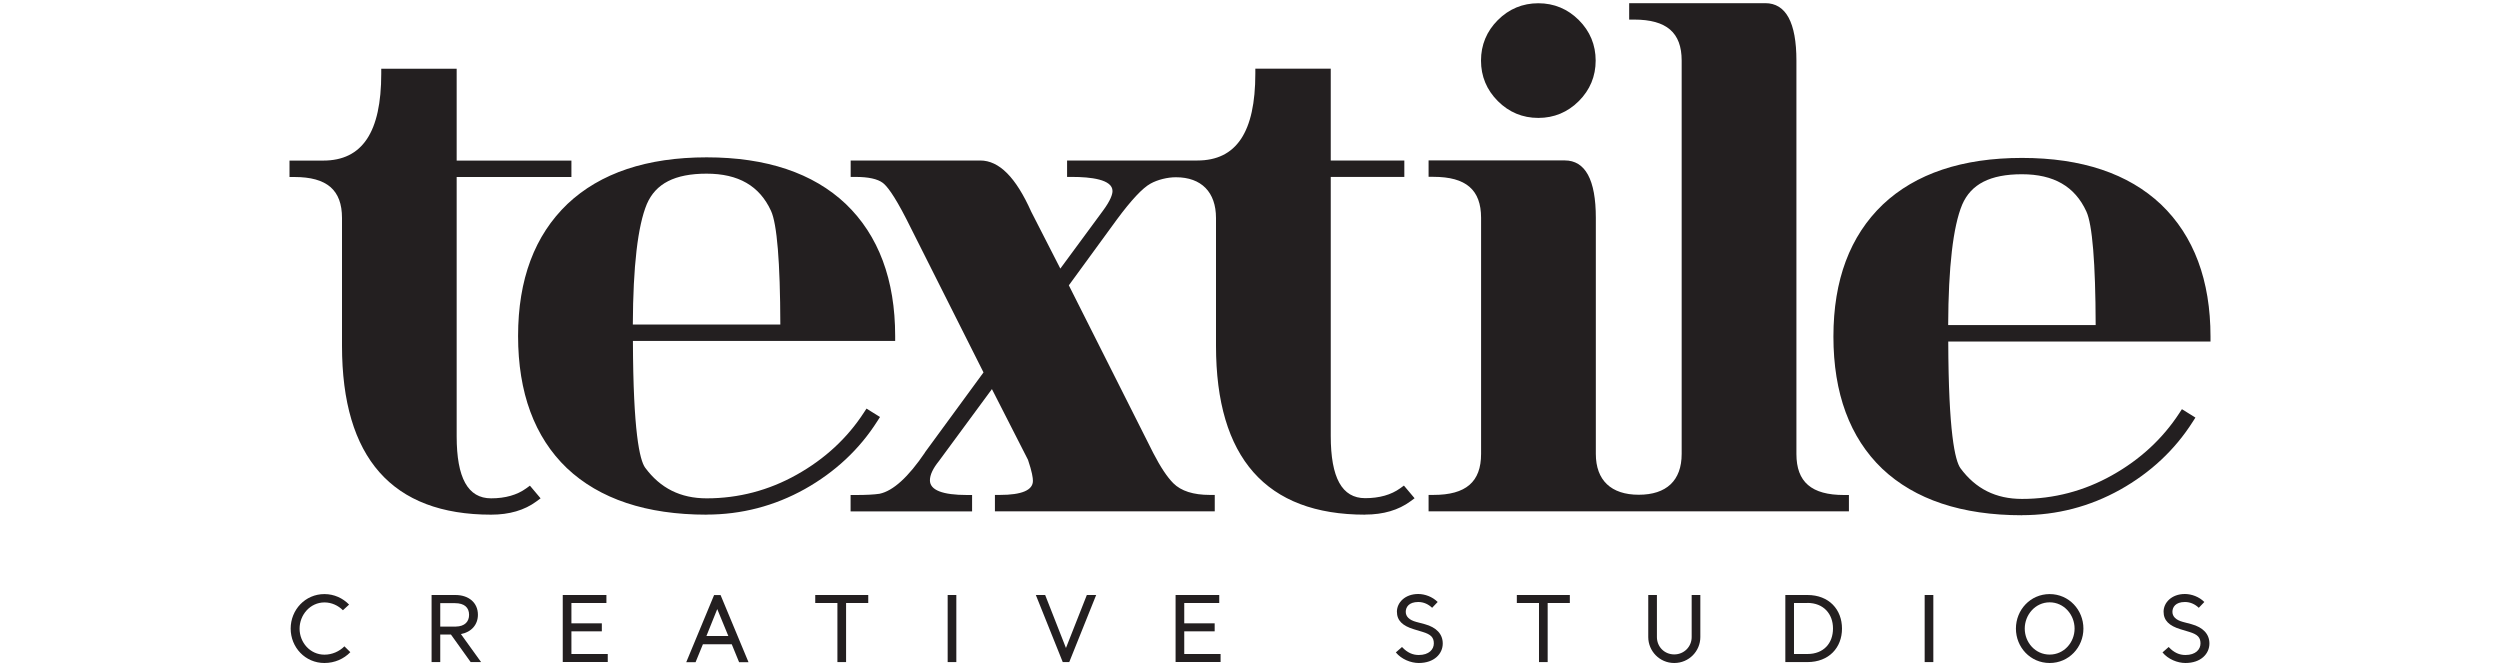 <?xml version="1.0" encoding="UTF-8"?>
<svg id="uuid-1c464b5c-7c16-4cf7-b017-a52c6bb06e2c" data-name="Layer 1" xmlns="http://www.w3.org/2000/svg" viewBox="0 0 300 80">
  <path d="m38.93,78.56c.93,0,1.79-.39,2.4-1l.71.7c-.77.8-1.87,1.3-3.11,1.3-2.31,0-4.05-1.88-4.05-4.13s1.74-4.14,4.05-4.14c1.17,0,2.21.49,2.96,1.26l-.74.68c-.57-.57-1.36-.94-2.21-.94-1.72,0-2.99,1.49-2.99,3.15s1.26,3.12,2.99,3.12h0Z" style="fill: #231f20; stroke-width: 0px;"/>
  <path d="m55.31,76.09l2.42,3.36h-1.25l-2.37-3.31h-1.28v3.31h-1.04v-8.05h2.86c1.61,0,2.7.93,2.7,2.37,0,1.19-.78,2.08-2.04,2.32h0Zm-2.48-3.72v2.82h1.87c1.09-.02,1.59-.61,1.59-1.41,0-.89-.58-1.4-1.69-1.4h-1.78Z" style="fill: #231f20; stroke-width: 0px;"/>
  <path d="m67.53,71.4h5.24v.96h-4.2v2.44h3.65v.96h-3.65v2.72h4.36v.96h-5.4v-8.05h0Z" style="fill: #231f20; stroke-width: 0px;"/>
  <path d="m87.82,77.31h-3.47l-.88,2.15h-1.12l3.34-8.05h.78l3.35,8.05h-1.13l-.88-2.15h0Zm-3.05-.99h2.63l-1.33-3.23-1.3,3.23h0Z" style="fill: #231f20; stroke-width: 0px;"/>
  <path d="m97.82,71.4h6.37v.96h-2.66v7.09h-1.04v-7.09h-2.66v-.96h0Z" style="fill: #231f20; stroke-width: 0px;"/>
  <path d="m114.76,79.45h-1.04v-8.05h1.04v8.05Z" style="fill: #231f20; stroke-width: 0px;"/>
  <path d="m127.91,77.77l2.51-6.37h1.12l-3.23,8.05h-.78l-3.23-8.05h1.12l2.5,6.37h0Z" style="fill: #231f20; stroke-width: 0px;"/>
  <path d="m141.07,71.4h5.24v.96h-4.2v2.44h3.65v.96h-3.65v2.72h4.36v.96h-5.4v-8.05h0Z" style="fill: #231f20; stroke-width: 0px;"/>
  <path d="m171.87,72.95c-.45-.43-1.01-.71-1.68-.71-1.14,0-1.5.63-1.5,1.18s.4.98,1.26,1.21l1.02.27c1.4.38,2.16,1.19,2.16,2.32,0,1.23-1.02,2.34-2.88,2.34-.95,0-2.08-.45-2.75-1.27l.74-.65c.65.7,1.31.96,2.01.96,1.23,0,1.81-.67,1.81-1.39s-.35-1.08-1.34-1.38l-1.06-.32c-1.35-.41-2.03-1.04-2.03-2.11s.95-2.12,2.56-2.12c.79,0,1.71.33,2.33.96l-.66.69h0Z" style="fill: #231f20; stroke-width: 0px;"/>
  <path d="m182.01,71.4h6.37v.96h-2.66v7.09h-1.04v-7.09h-2.66v-.96h0Z" style="fill: #231f20; stroke-width: 0px;"/>
  <path d="m197.79,71.4h1.04v5.05c0,1.16.9,2.08,2.08,2.08s2.09-.93,2.09-2.08v-5.05h1.04v5.05c0,1.68-1.36,3.11-3.13,3.11s-3.12-1.44-3.12-3.11v-5.05h0Z" style="fill: #231f20; stroke-width: 0px;"/>
  <path d="m214.24,71.4h2.65c2.6,0,4.15,1.75,4.15,4.03s-1.56,4.02-4.15,4.02h-2.65v-8.05Zm2.65.96h-1.61v6.12h1.61c1.95,0,3.07-1.29,3.07-3.06s-1.15-3.07-3.07-3.07h0Z" style="fill: #231f20; stroke-width: 0px;"/>
  <path d="m232,79.45h-1.04v-8.05h1.04v8.05Z" style="fill: #231f20; stroke-width: 0px;"/>
  <path d="m245.96,71.29c2.31,0,4.05,1.9,4.05,4.14s-1.74,4.13-4.05,4.13-4.05-1.88-4.05-4.13,1.74-4.14,4.05-4.14Zm0,7.26c1.72,0,2.99-1.46,2.99-3.12s-1.27-3.15-2.99-3.15-2.99,1.49-2.99,3.15,1.26,3.12,2.99,3.12Z" style="fill: #231f20; stroke-width: 0px;"/>
  <path d="m263.87,72.95c-.45-.43-1.01-.71-1.68-.71-1.14,0-1.5.63-1.5,1.18s.4.98,1.26,1.21l1.02.27c1.4.38,2.16,1.19,2.16,2.32,0,1.23-1.02,2.34-2.88,2.34-.95,0-2.08-.45-2.75-1.27l.74-.65c.65.7,1.31.96,2.01.96,1.23,0,1.81-.67,1.81-1.39s-.35-1.08-1.34-1.38l-1.06-.32c-1.35-.41-2.03-1.04-2.03-2.11s.95-2.12,2.56-2.12c.79,0,1.71.33,2.33.96l-.66.69h0Z" style="fill: #231f20; stroke-width: 0px;"/>
  <path d="m58.94,61.76c-11.88,0-17.9-6.82-17.9-20.26v-15.34c0-3.36-1.81-4.92-5.71-4.92h-.59v-1.97h4.05c4.69,0,6.96-3.41,6.96-10.43v-.59h9.05v11.02h13.77v1.97h-13.77v31.12c0,5,1.35,7.44,4.13,7.44,1.7,0,3.12-.4,4.22-1.2l.44-.32,1.28,1.52-.5.37c-1.43,1.06-3.26,1.59-5.43,1.59h0Z" style="fill: #231f20; stroke-width: 0px;"/>
  <path d="m221.86,61.36h-50.43v-1.97h.59c3.89,0,5.71-1.56,5.71-4.92v-28.33c0-3.36-1.81-4.92-5.71-4.92h-.59v-1.97h16.33c2.48,0,3.74,2.32,3.74,6.89v28.33c0,3.16,1.83,4.9,5.15,4.9s5.15-1.7,5.15-4.9V7.27c0-3.36-1.81-4.92-5.71-4.92h-.59V.38h16.33c2.48,0,3.74,2.32,3.74,6.89v47.21c0,3.36,1.81,4.92,5.71,4.92h.59v1.97h0Z" style="fill: #231f20; stroke-width: 0px;"/>
  <path d="m242.63,61.83c-7.21,0-12.85-1.88-16.77-5.59-3.88-3.72-5.85-9.05-5.85-15.85s1.99-12.08,5.93-15.85c3.93-3.71,9.54-5.59,16.7-5.59s12.77,1.88,16.69,5.59c3.94,3.77,5.93,9.11,5.93,15.85v.59h-31.47c.03,10.89.81,14.28,1.46,15.2,1.83,2.48,4.25,3.69,7.39,3.69,3.81,0,7.45-.95,10.81-2.84h0c3.36-1.88,6.07-4.39,8.06-7.44l.32-.49,1.62,1.01-.32.5c-2.14,3.37-5.07,6.11-8.71,8.15-3.64,2.03-7.6,3.06-11.78,3.06h0Zm-8.85-22.82h17.7c-.02-7.5-.4-12.09-1.12-13.64-1.38-3-3.91-4.46-7.73-4.46s-6.11,1.19-7.17,3.65c-1.09,2.62-1.65,7.48-1.68,14.44Z" style="fill: #231f20; stroke-width: 0px;"/>
  <path d="m163.82,61.76c-11.88,0-17.9-6.82-17.9-20.26v-15.34c0-3.1-1.75-4.89-4.81-4.89-1.02,0-2.19.29-3.04.76-.97.53-2.33,1.99-4.06,4.33l-5.75,7.88,10.13,20.12c.86,1.67,1.67,2.89,2.41,3.63.93.93,2.4,1.4,4.38,1.4h.59v1.97h-26.38v-1.97h.59c2.64,0,3.97-.57,3.97-1.69,0-.35-.1-1.07-.59-2.52l-4.33-8.49-6.37,8.65c-.71.88-1.07,1.65-1.07,2.3,0,1.17,1.5,1.76,4.47,1.76h.59v1.97h-14.58v-1.97h.59c1.27,0,2.24-.05,2.89-.15,1.62-.34,3.45-2,5.44-4.94v-.02s7.03-9.6,7.03-9.6l-9.27-18.43c-1.51-2.95-2.36-3.98-2.82-4.32-.63-.47-1.72-.71-3.26-.71h-.59v-1.97h15.55c2.27,0,4.27,2.01,6.12,6.15l3.49,6.82,5.09-6.91c.97-1.3,1.17-2.03,1.17-2.4,0-1.4-2.64-1.69-4.86-1.69h-.59v-1.97h15.63c4.69,0,6.96-3.41,6.96-10.43v-.59h9.05v11.02h8.83v1.97h-8.83v31.08c0,5.03,1.35,7.47,4.13,7.47,1.7,0,3.12-.4,4.21-1.19l.44-.32,1.28,1.52-.5.37c-1.43,1.05-3.25,1.59-5.43,1.59h0Z" style="fill: #231f20; stroke-width: 0px;"/>
  <path d="m184.6,14.15c-1.89,0-3.52-.68-4.86-2.02-1.34-1.34-2.02-2.98-2.02-4.86s.68-3.52,2.02-4.86,2.98-2.02,4.86-2.02,3.52.68,4.86,2.02c1.34,1.34,2.02,2.98,2.02,4.86s-.68,3.52-2.02,4.86-2.98,2.02-4.86,2.02Z" style="fill: #231f20; stroke-width: 0px;"/>
  <path d="m84.79,61.76c-7.2,0-12.85-1.88-16.77-5.59-3.88-3.72-5.85-9.05-5.85-15.85s1.99-12.08,5.93-15.85c3.93-3.71,9.54-5.59,16.7-5.59s12.77,1.88,16.69,5.59c3.94,3.77,5.93,9.11,5.93,15.85v.59h-31.47c.03,10.89.81,14.28,1.46,15.2,1.83,2.48,4.25,3.69,7.39,3.69,3.81,0,7.45-.95,10.81-2.84,3.36-1.88,6.07-4.39,8.05-7.44l.32-.49,1.62,1.01-.32.5c-2.14,3.37-5.07,6.11-8.71,8.15-3.64,2.03-7.6,3.06-11.78,3.06h0Zm-8.85-22.82h17.7c-.02-7.5-.4-12.09-1.12-13.64-1.38-3-3.91-4.46-7.73-4.46s-6.11,1.19-7.17,3.65c-1.09,2.62-1.65,7.48-1.68,14.44h0Z" style="fill: #231f20; stroke-width: 0px;"/>
</svg>